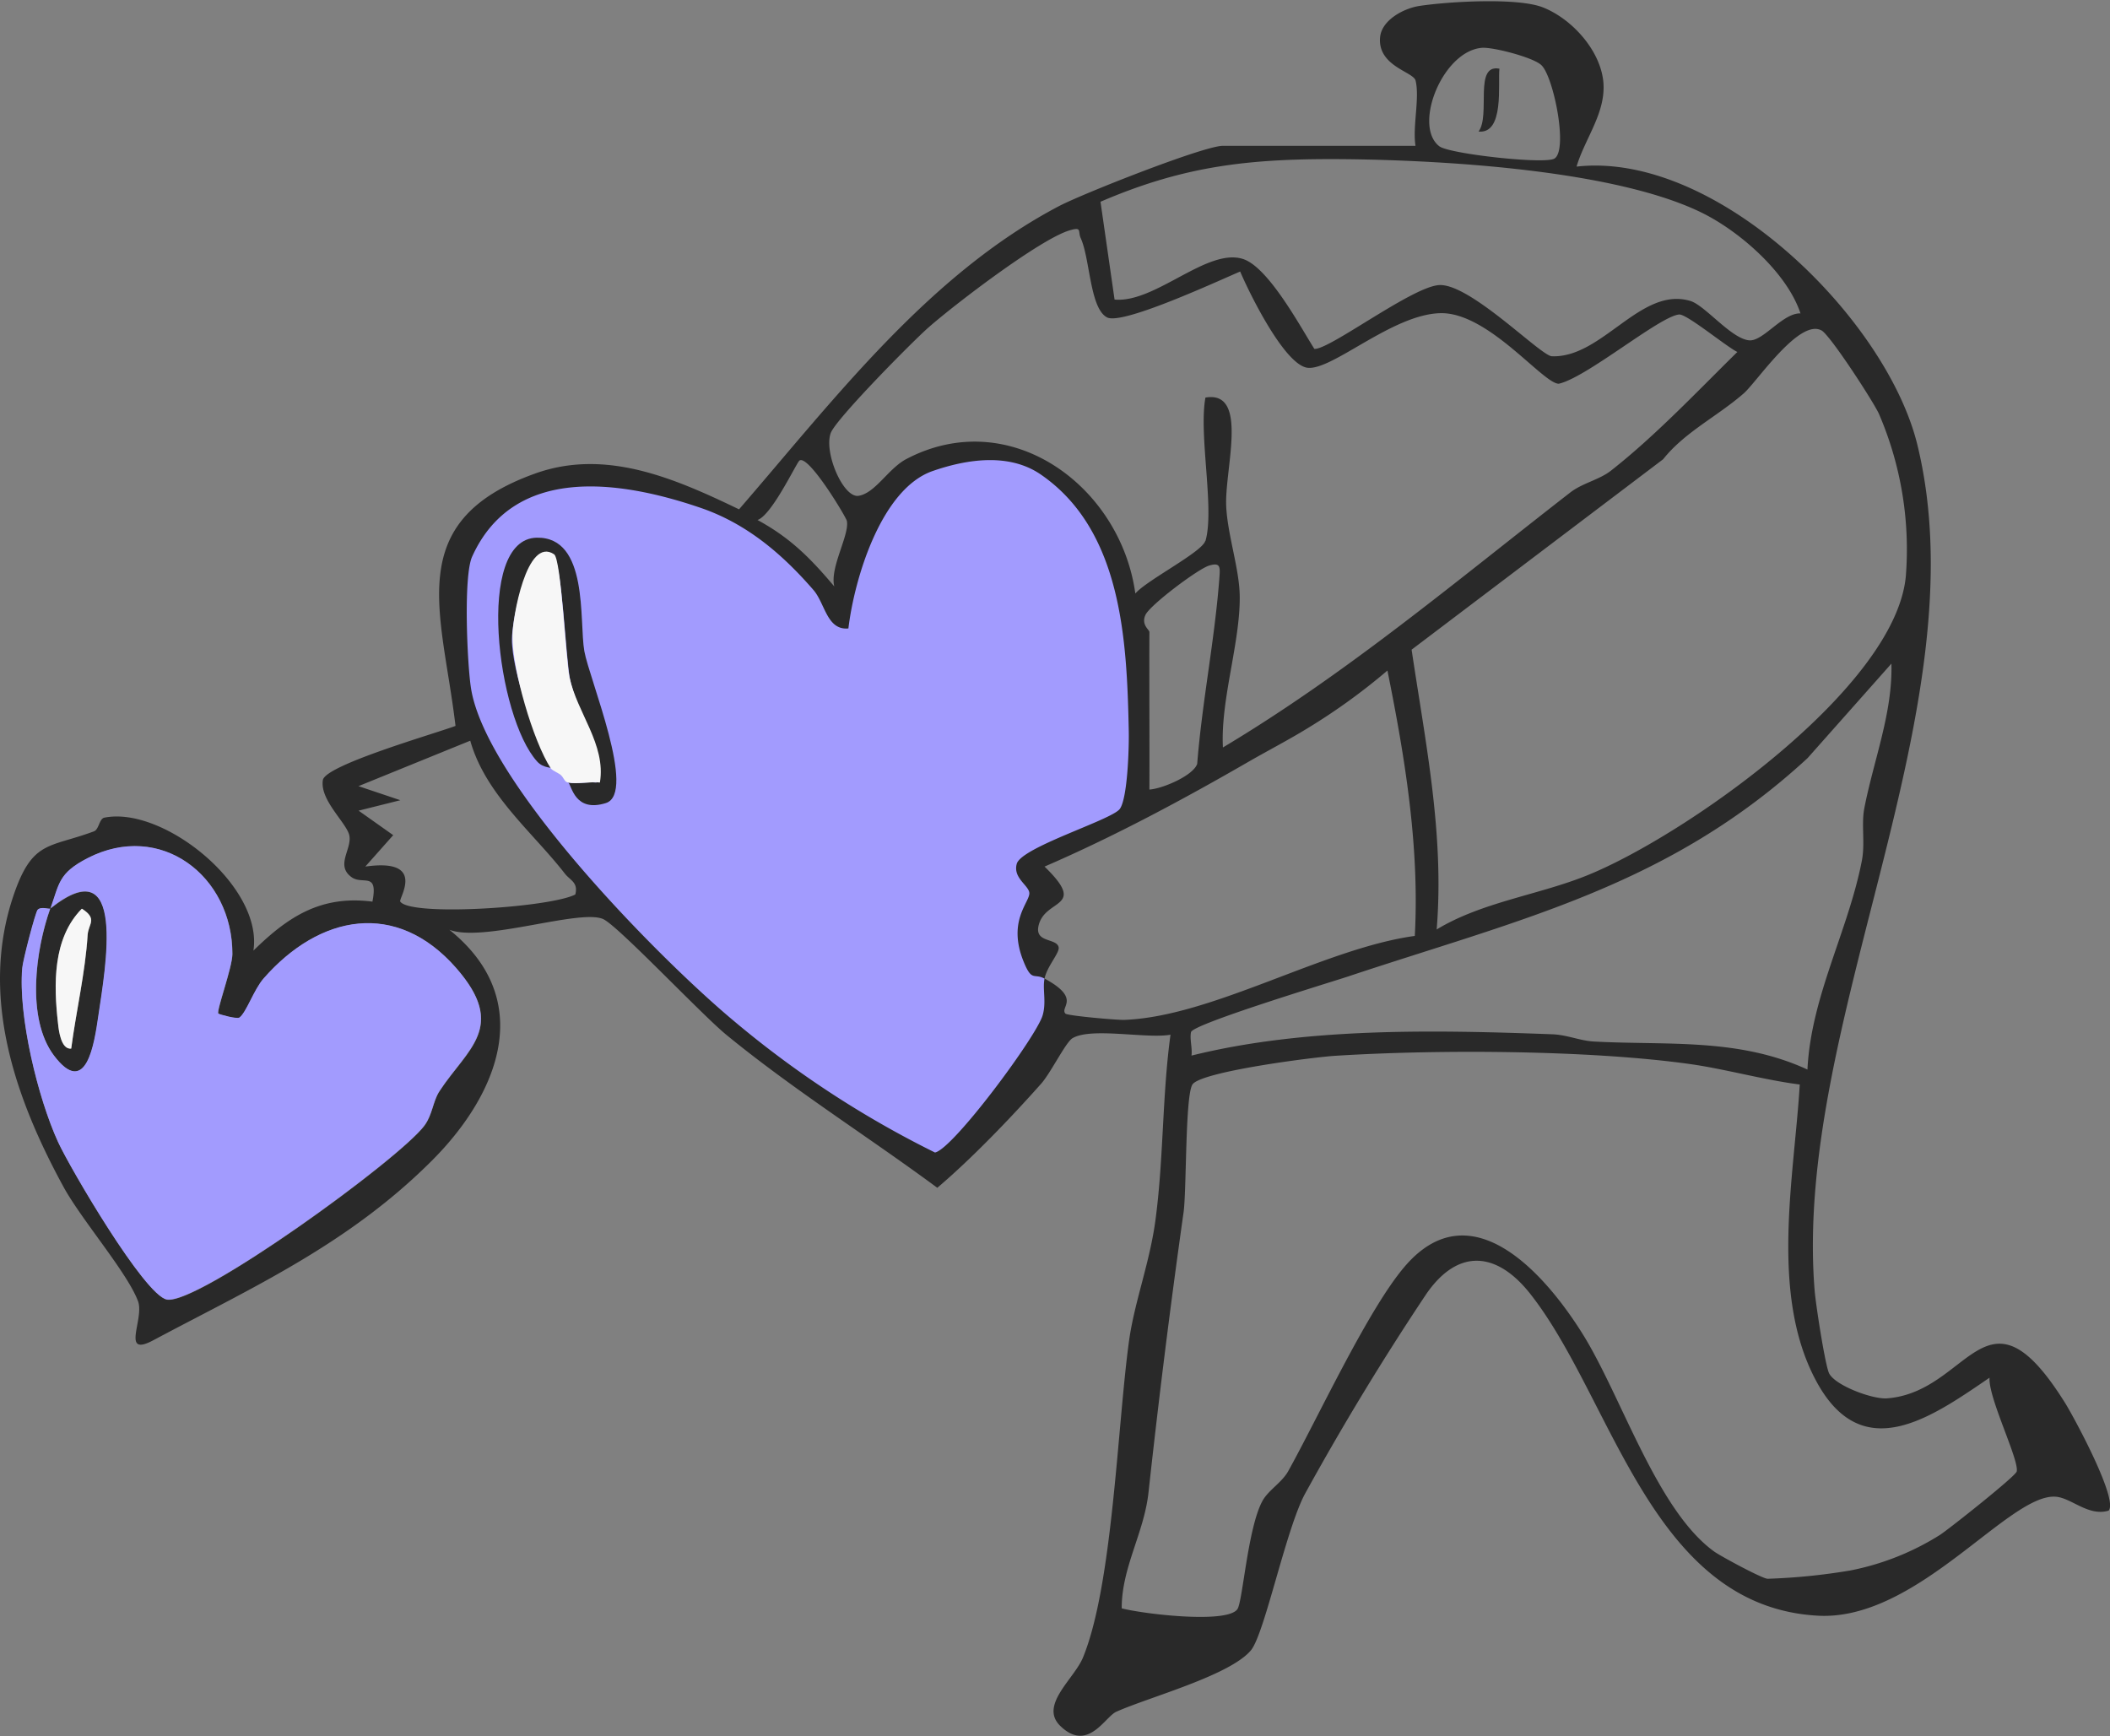 <svg xmlns="http://www.w3.org/2000/svg" xml:space="preserve" width="192" height="158" fill="none"><rect width="100%" height="100%" fill="#808080" stroke="none"/><path fill="#a29bfe" stroke="#a29bfe" stroke-width=".32" d="M85.67 106.67 96.18 93.3l-.31-2.54-.96-1.6-.64-1.27-.63-3.18 1.9-2.87-1.9-2.55 2.54-1.27 7.65-4.14V62.72l-.32-5.74-1.91-5.73-1.91-4.14-2.87-2.87-2.55-1.9-4.78-.96-3.82.64-3.82 1.9-3.18 4.15-1.92 8.28-3.18-3.82-3.5-3.19-5.1-2.87-3.82-1.9-6.05-.96-5.74.32-3.18 2.23-3.5 2.54-1.28 3.83v3.5l.32 6.69 1.6 3.82L45.53 71l3.19 4.14 4.14 5.1 5.73 6.05 10.51 9.87 12.42 8.6z"></path><path fill="#292929" d="M128.8 13.25c-.27-1.77.4-4.34.01-5.92-.19-.8-3.46-1.3-3.23-3.93.14-1.56 2.11-2.63 3.58-2.86 2.63-.4 8.97-.78 11.26.14 2.6 1.04 5.15 3.83 5.47 6.69.3 2.84-1.67 5.21-2.43 7.79 12.8-1.43 28.24 13.88 31.02 25.35 5.82 23.97-11.31 52.46-9.36 76.88.11 1.35.9 6.44 1.28 7.49.41 1.14 3.98 2.48 5.32 2.37 7.56-.58 8.97-11.18 16.22.46.86 1.4 4.85 8.8 3.93 9.76-1.84.55-3.39-1.17-4.82-1.27-4.26-.3-12.59 11.31-21.6 10.83-15.22-.81-18.65-19.68-26.18-29.26-3.07-3.91-6.6-4.19-9.48-.02a248.16 248.16 0 0 0-11.07 18.24c-1.74 3.3-3.66 12.74-4.9 14.2-1.94 2.3-9.33 4.27-12.24 5.58-1.04.46-2.59 3.73-5.1 1.29-1.93-1.88 1.25-4.26 2.06-6.21 2.73-6.62 3.14-21.28 4.21-28.92.5-3.51 1.9-7.12 2.4-10.97.74-5.57.6-11.24 1.36-16.8-2.18.39-7.23-.7-8.92.32-.62.37-1.97 3.15-2.86 4.15-2.8 3.15-6.35 6.84-9.44 9.46-6.32-4.67-13.15-8.96-19.22-13.94-2.28-1.88-9.83-9.9-11.18-10.51-2.1-.96-10.88 2.15-14 .97 7.9 6.34 4.54 14.88-1.59 21.01-7.64 7.64-16.38 11.56-25.34 16.34-3.01 1.61-.8-1.94-1.4-3.55-.98-2.62-5.16-7.42-6.8-10.44-4.38-8.04-7.62-17.28-4.55-26.42 1.73-5.12 3.21-4.36 7.35-5.9.44-.17.48-1.15.93-1.24 5.37-1.09 14.47 6.25 13.57 12.1 3.16-3.1 6.15-5.06 10.83-4.46.54-2.77-.88-1.5-1.89-2.22-1.48-1.06-.01-2.5-.2-3.74-.16-1.13-2.72-3.24-2.42-5.1.21-1.37 10.27-4.25 12.07-4.93-1.22-10.37-4.93-18.62 7.28-22.98 6.41-2.28 12.66.45 18.52 3.27 8.61-9.94 17.23-21.36 29.13-27.6 2.14-1.12 13.16-5.48 14.9-5.48h17.52v-.02Zm12.65 1.18c1.26-.8-.09-7.47-1.19-8.5-.72-.7-4.34-1.64-5.38-1.58-3.6.25-6.33 7.09-3.91 8.96.9.7 9.62 1.66 10.47 1.12Zm22.39 14.1c-1.23-3.73-5.56-7.49-8.98-9.17-7.87-3.87-23.32-4.76-32.08-4.87-8.76-.1-14.82.5-22.64 3.87l1.28 8.9c3.68.34 8.37-4.68 11.63-3.71 2.33.68 5.27 6.18 6.55 8.2 1.37.1 9.03-5.77 11.42-5.81 2.85-.06 9.18 6.44 10.19 6.48 4.59.18 8.1-6.4 12.61-5.03 1.33.4 3.71 3.43 5.34 3.58 1.26.13 3.06-2.5 4.67-2.45Zm-54.15 20.7c.85-2.9-.63-9.65 0-13.05 4-.68 1.72 6.56 1.89 9.9.12 2.6 1.2 5.67 1.23 8.18.05 4.22-1.76 9.44-1.53 13.76 11.3-6.76 21.22-15.14 31.59-23.19 1.11-.87 2.65-1.16 3.72-2 4.05-3.18 7.83-7.19 11.5-10.8-1.05-.52-4.62-3.48-5.3-3.41-1.77.16-8.41 5.74-10.95 6.3-1.44 0-6.44-6.55-10.8-6.42-4.35.12-9.78 5.2-12.04 4.97-2.07-.22-5.26-6.67-6.15-8.76-1.92.81-10.66 4.88-12.1 4.18-1.58-.8-1.55-5.3-2.4-7.2-.3-.64.15-1.07-1.01-.73-2.67.78-10.45 6.73-12.84 8.83-1.42 1.24-8.39 8.29-8.9 9.6-.66 1.74 1.12 5.94 2.52 5.73 1.52-.23 2.72-2.49 4.34-3.34 9.46-4.98 19.5 2.46 20.85 12.23 1.02-1.2 6.07-3.77 6.36-4.78h.02Zm21.03 35.36c4.16-2.53 9.39-3.16 13.8-4.97 8.9-3.63 27.94-17.02 28.9-27.17a31.17 31.17 0 0 0-2.45-14.8c-.55-1.18-4.43-7.15-5.22-7.58-2.03-1.11-5.86 4.65-7.07 5.72-2.4 2.1-5.37 3.52-7.34 6l-22.89 17.33c1.26 8.48 2.99 16.8 2.28 25.47h-.01Zm-54.8-31.21c-.44-1.72 1.4-4.7 1.14-5.98-.07-.35-3.49-6.05-4.31-5.49-.27.19-2.5 4.96-3.82 5.41 3 1.63 4.82 3.48 6.99 6.05Zm19.12 35.67c-.97-.52-1.14.34-1.91-1.58-1.51-3.76.67-5.43.53-6.26-.12-.68-1.49-1.34-1.14-2.6.42-1.52 8.66-4 9.38-5 .72-1 .85-5.75.81-7.2-.17-8.1-.61-18.13-7.99-23.22-2.87-1.98-6.68-1.43-9.87-.32-4.65 1.63-7.1 9.73-7.65 14.32-1.96.18-2.11-2.26-3.18-3.5-2.86-3.3-6.13-6.08-10.34-7.5-7.17-2.44-16.91-3.97-20.72 4.47-.8 1.79-.45 9.66-.11 11.91 1.28 8.58 17.03 24.57 23.86 30.28a91.06 91.06 0 0 0 18.37 12.03c1.65-.32 9.27-10.6 9.8-12.5.35-1.21-.03-2.4.17-3.33 3.4 1.84 1.35 2.6 1.9 3.19.2.2 4.78.6 5.36.57 8.03-.3 18.18-6.51 26.43-7.64.44-8.12-.9-16.26-2.49-24.15a56.26 56.26 0 0 1-7.2 5.21c-1.7 1.05-3.72 2.1-5.37 3.05-5.99 3.46-12.27 6.83-18.63 9.58 4.02 3.91-.1 2.83-.57 5.5-.24 1.43 1.66 1.01 1.85 1.83.12.5-1.06 1.75-1.28 2.86h-.01Zm9.55-31.53c-.02 4.78.02 9.56 0 14.33 1.22-.08 4-1.28 4.35-2.34.45-5.7 1.62-11.4 2.03-17.09.06-.86.04-1.25-.95-.95-1 .3-5.38 3.59-5.79 4.49-.41.9.36 1.34.36 1.56Zm59.88 39.81c.32-6.62 3.69-12.58 4.94-18.95.33-1.64-.06-3.34.24-4.86.86-4.4 2.58-8.66 2.46-13.13l-7.63 8.6c-12.66 11.68-26.22 14.67-41.9 19.9-1.87.61-14.02 4.3-14.2 5.03-.14.6.13 1.46.04 2.14 10.35-2.57 22.08-2.34 32.83-1.94 1.35.05 2.56.6 3.8.66 6.59.36 13.11-.36 19.42 2.55ZM42.8 67.4l-10.18 4.14 3.81 1.28-3.8.95L35.78 76l-2.54 2.86c5.64-.8 3.01 2.91 3.18 3.18.9 1.38 13.62.55 15.93-.64.28-1.1-.45-1.27-.95-1.9-2.91-3.75-7.23-7.2-8.61-12.1ZM4.58 82.7c7.02-5.62 5.03 5.38 4.38 9.78-.36 2.46-1.1 7.5-4.05 3.58-2.54-3.39-1.66-9.64-.33-13.37-.11.09-.83-.22-1.14.11-.21.22-1.34 4.57-1.4 5.3-.39 4.37 1.41 11.84 3.26 15.85 1.08 2.35 7.85 13.92 9.89 14.32 2.8.53 21.22-12.8 23.45-15.85.71-.97.77-2.22 1.35-3.1 2.52-3.87 6.23-5.84 1.54-11.2-5.47-6.25-12.45-4.87-17.53.93-.9 1.02-1.56 3.08-2.2 3.56-.22.17-1.86-.29-1.92-.36-.2-.23 1.26-4.2 1.27-5.41.03-7.1-6.52-12.16-13.18-8.73-2.65 1.36-2.56 2.3-3.37 4.59h-.02Zm1.9 12.73c.45-3.42 1.27-6.87 1.5-10.32.06-1.04.95-1.47-.53-2.41-2.68 2.7-2.56 6.92-2.17 10.44.07.62.28 2.4 1.2 2.28Zm157.28 3.26c-3.22-.41-6.88-1.43-9.98-1.86-9.06-1.27-22.82-1.35-32.3-.75-1.95.12-12.26 1.44-12.98 2.62-.66 1.08-.52 9.6-.8 11.62a809.26 809.26 0 0 0-3.19 25.48c-.4 3.7-2.45 6.84-2.44 10.56 1.93.51 9.61 1.43 10.53.07.48-.7.94-7.38 2.27-9.83.54-1 1.78-1.68 2.36-2.74 2.73-4.91 7.29-14.79 10.64-18.66 6.05-7 12.8.86 16.11 6.14 3.57 5.7 6.77 16.07 12 19.85.6.43 4.36 2.46 4.86 2.48a55.9 55.9 0 0 0 7.5-.75 23.93 23.93 0 0 0 8.2-3.25c.81-.53 6.86-5.32 6.97-5.76.25-1.03-2.61-6.74-2.47-8.54-5.39 3.69-11.64 8.1-15.82.22s-1.96-18.46-1.45-26.9h-.01Z"></path><path fill="#A29BFE" d="M4.58 82.68c.82-2.28.73-3.22 3.38-4.59 6.66-3.43 13.2 1.64 13.18 8.73 0 1.22-1.48 5.18-1.28 5.41.07.07 1.7.53 1.93.36.63-.47 1.3-2.53 2.2-3.56 5.08-5.8 12.07-7.18 17.53-.93 4.68 5.37.98 7.33-1.54 11.2-.58.88-.64 2.14-1.35 3.1-2.23 3.05-20.65 16.39-23.46 15.85-2.03-.39-8.8-11.96-9.88-14.31-1.85-4.03-3.65-11.49-3.27-15.85.06-.73 1.2-5.08 1.4-5.3.32-.33 1.04-.03 1.15-.12-1.33 3.73-2.21 9.98.33 13.37 2.96 3.93 3.68-1.12 4.04-3.57.65-4.4 2.64-15.4-4.37-9.8l.01.01Z"></path><path fill="#292929" d="M50.45 69.94c-.09-.09-1 0-1.57-.64-3.66-4.03-5.67-20.24-.05-20.37 4.76-.1 3.86 7.58 4.34 10.32.45 2.54 4.8 12.94 1.96 13.83-2.82.88-3.1-1.57-3.41-1.86.7.16 1.76-.11 2.55 0 .58-3.43-1.72-6.22-2.4-9.4-.35-1.68-.76-10.56-1.43-10.99-2.54-1.64-3.85 5.7-3.86 7.33-.01 2.95 2.2 9.3 3.87 11.78Z"></path><path fill="#292929" d="M51.72 71.22c-.18-.05-.42-.47-.63-.64l.63.64ZM51.09 70.58c-.22-.18-.49-.41-.64-.64.2.22.43.43.64.64ZM136.44 6.25c-.15 1.35.47 5.96-1.9 5.72 1.12-1.48-.46-6.17 1.9-5.72Z"></path><path fill="#F7F7F7" d="M6.48 95.42c-.93.11-1.14-1.67-1.2-2.29-.4-3.52-.5-7.74 2.17-10.44 1.47.94.58 1.38.52 2.41-.22 3.45-1.04 6.9-1.49 10.32Z"></path><path fill="#f7f7f7" d="M50.13 69.94c-1.64-2.51-3.52-9.05-3.5-12.06 0-1.65 1.29-9.12 3.79-7.44.65.44 1.05 9.46 1.4 11.17.67 3.24 3.34 6.13 2.77 9.6-.78-.1-2.17.17-2.87 0-.32 0-.42-.42-.64-.63-.2-.22-.76-.42-.95-.64z" style="display:inline"></path></svg>
